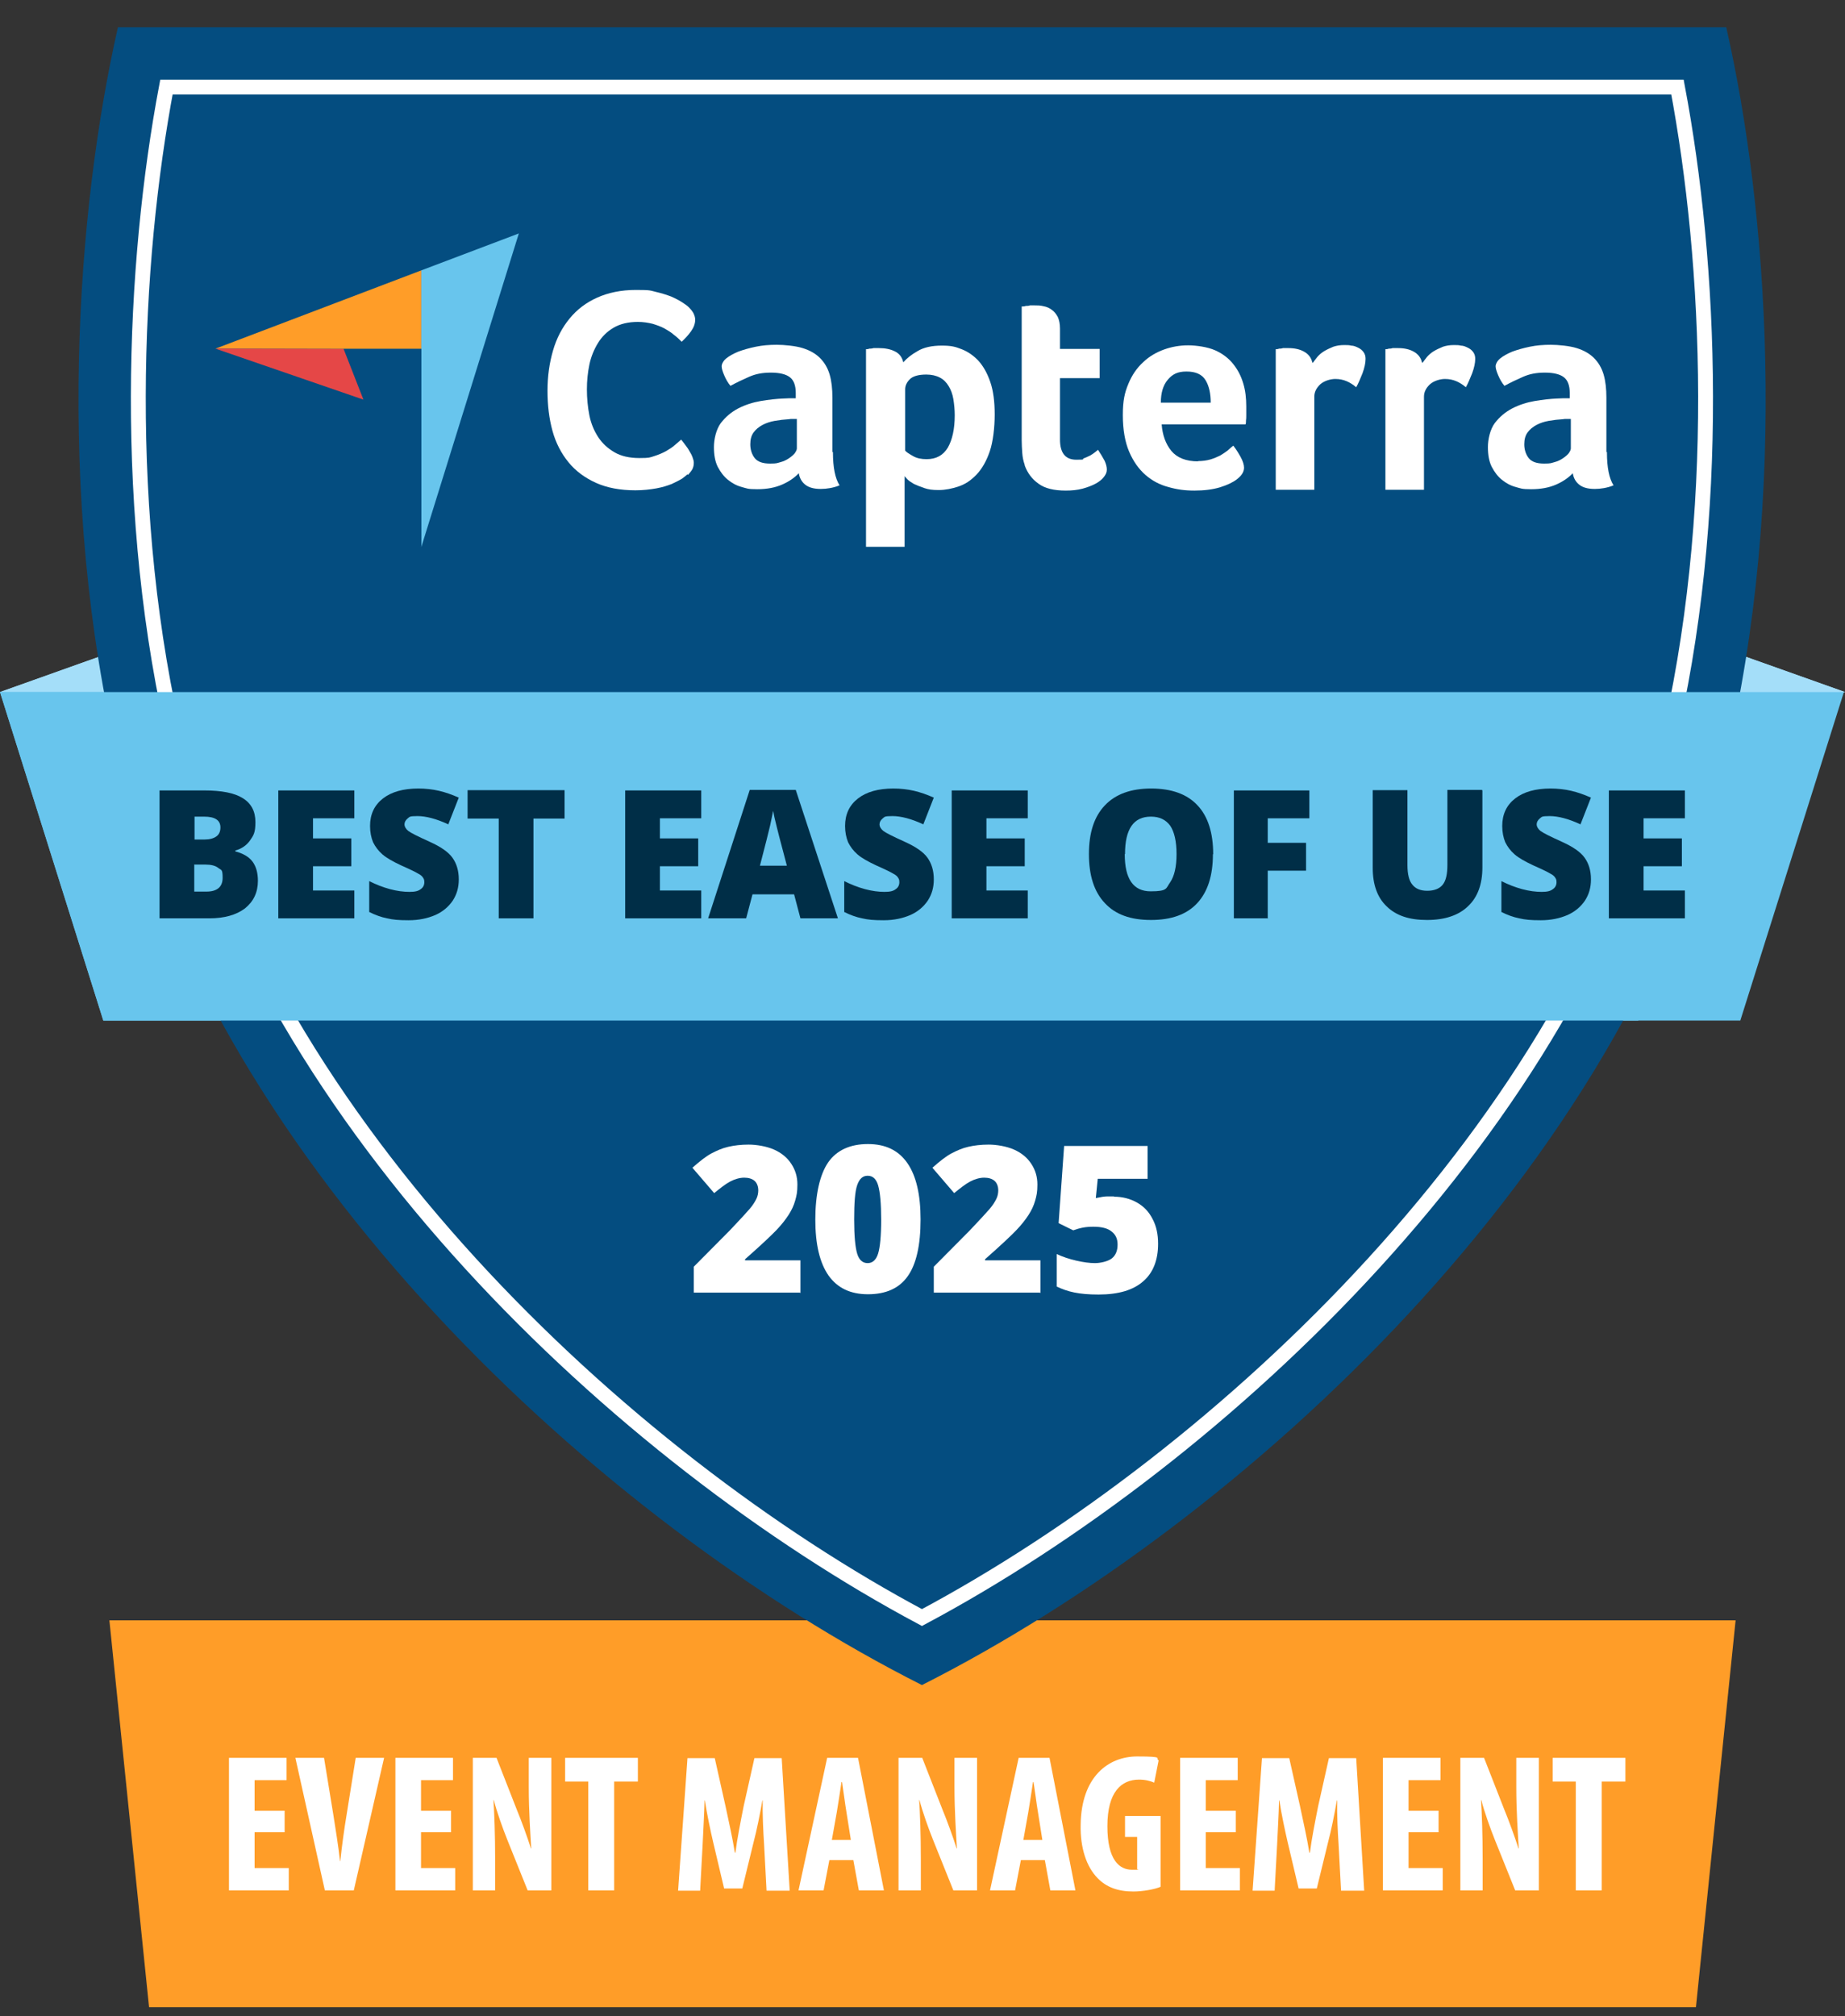 <?xml version="1.0" encoding="UTF-8"?>
<svg id="Full_Color" xmlns="http://www.w3.org/2000/svg" version="1.1" viewBox="0 0 669.6 731.6">
  <rect x="0" y="0" width="669.6" height="731.6" fill="#333333" stroke="none"/>
  <!-- Generator: Adobe Illustrator 29.7.1, SVG Export Plug-In . SVG Version: 2.1.1 Build 8)  -->
  <defs>
    <style>
      .st0 {
        fill: none;
        stroke: #fff;
        stroke-miterlimit: 10;
        stroke-width: 5.4px;
      }

      .st1 {
        fill: #e54747;
      }

      .st2 {
        fill: #fff;
      }

      .st3 {
        fill: #044d80;
      }

      .st4 {
        fill: #002e47;
      }

      .st5 {
        fill: #a4def9;
      }

      .st6 {
        fill: #ff9d28;
      }

      .st7 {
        opacity: 0;
      }

      .st8 {
        fill: #68c5ed;
      }
    </style>
  </defs>
  <polygon class="st6" points="39.7 587.9 629.9 587.9 622.7 658.1 615.5 728.3 54.1 728.3 39.7 587.9"/>
  <polyline class="st5" points="0 251.1 50.8 233 54.9 266.5 0 251.1"/>
  <polyline class="st5" points="669.6 251.1 618.7 233 614.7 266.5 669.6 251.1"/>
  <polyline class="st5" points="0 251.1 50.8 233 54.9 266.5 0 251.1"/>
  <polyline class="st5" points="669.6 251.1 618.7 233 614.7 266.5 669.6 251.1"/>
  <path class="st8" d="M581,251.1H0l37.5,119.2h557.1c-6-39.6-12.7-79.2-13.7-119.2h.1Z"/>
  <path class="st3" d="M626,276.9c-35.2,146.3-174.2,275.3-291.4,334.5-117.2-59.1-256.2-188.1-291.4-334.5-23.5-98-15.2-202-.4-267h583.7c14.8,64.9,23.1,169-.4,267h0Z"/>
  <g class="st7">
    <polygon class="st4" points="188.3 98.3 152.9 212 131.9 158.6 78.2 140.1 188.3 98.3"/>
    <g>
      <path class="st4" d="M249.5,185.6c-.4.4-1.1.9-2,1.6-1,.6-2.2,1.2-3.7,1.9-1.5.6-3.4,1.2-5.6,1.6-2.2.4-4.8.7-7.6.7-5.5,0-10.3-.9-14.3-2.7s-7.4-4.3-10-7.5-4.6-7-5.8-11.4-1.8-9.2-1.8-14.5.7-10.1,2-14.6,3.3-8.3,6-11.6,6-5.8,10-7.6c4-1.8,8.7-2.8,14.1-2.8s5.1.2,7.2.7c2.2.5,4,1.1,5.6,1.7,1.6.7,2.9,1.4,4,2.1s1.9,1.3,2.4,1.8c.6.6,1.1,1.2,1.6,2,.4.8.7,1.6.7,2.5,0,1.4-.5,2.8-1.5,4.2s-2.2,2.7-3.4,3.8c-.8-.8-1.7-1.7-2.8-2.5-1-.9-2.2-1.6-3.4-2.3-1.3-.7-2.7-1.2-4.3-1.7-1.6-.4-3.4-.7-5.4-.7-3.5,0-6.4.7-8.8,2.1-2.4,1.4-4.3,3.3-5.7,5.6s-2.5,4.9-3.1,7.8c-.6,2.9-.9,5.9-.9,9s.3,6.4.9,9.4c.6,3,1.7,5.6,3.2,7.9,1.5,2.3,3.5,4.1,5.9,5.5s5.4,2.1,9.1,2.1,3.7-.2,5.3-.7,3-1.1,4.3-1.8c1.2-.7,2.3-1.4,3.2-2.2s1.7-1.4,2.3-2c.4.5.9,1.1,1.4,1.8s1.1,1.4,1.5,2.2c.5.8.9,1.5,1.2,2.3s.5,1.5.5,2.1c0,.9-.2,1.7-.5,2.3s-.9,1.3-1.6,2.1h0l-.2-.2Z"/>
      <path class="st4" d="M302.3,177.7c0,5.5.8,9.5,2.4,12-1.2.5-2.4.8-3.5,1s-2.2.3-3.3.3c-2.5,0-4.3-.5-5.6-1.5-1.3-1-2.1-2.4-2.4-4.2-1.5,1.6-3.5,3-6,4.1s-5.5,1.7-9.1,1.7-3.7-.3-5.6-.8-3.5-1.4-5-2.6c-1.5-1.2-2.7-2.8-3.7-4.7-1-2-1.4-4.4-1.4-7.2s.8-6.4,2.5-8.7c1.7-2.2,3.8-4,6.3-5.3s5.3-2.2,8.2-2.7c3-.5,5.7-.8,8.1-.9.8,0,1.6-.1,2.4-.1h2.2v-1.9c0-2.7-.7-4.6-2.1-5.7-1.4-1.1-3.7-1.7-6.9-1.7s-5.6.5-7.9,1.5-4.6,2.1-6.8,3.3c-1-1.2-1.7-2.5-2.3-3.9-.6-1.4-.9-2.5-.9-3.2s.5-1.9,1.6-2.8c1.1-.9,2.5-1.7,4.4-2.5,1.9-.7,4-1.3,6.4-1.8s4.9-.7,7.6-.7,6.9.4,9.4,1.2c2.6.8,4.7,2,6.3,3.6,1.6,1.6,2.8,3.6,3.5,6s1,5.2,1,8.4v19.7h.2ZM289.1,165.5h-1.4c-.5,0-1,0-1.4.1-1.7.1-3.4.3-5.1.6s-3.2.8-4.5,1.5-2.4,1.6-3.2,2.7c-.8,1.1-1.2,2.5-1.2,4.3s.5,3.6,1.6,5,3,2,5.6,2,2.5-.2,3.7-.5,2.2-.8,3.1-1.4c.9-.6,1.6-1.2,2.1-1.8.5-.7.8-1.3.8-1.8v-10.7h-.1Z"/>
      <path class="st4" d="M327.9,144.9c1.1-1.3,2.8-2.7,5.1-4,2.3-1.4,5.3-2,8.8-2s4.9.4,7.2,1.3c2.3.9,4.3,2.3,6.1,4.2,1.8,2,3.2,4.5,4.3,7.7,1.1,3.2,1.6,7.1,1.6,11.8s-.6,9.9-1.8,13.4c-1.2,3.5-2.8,6.3-4.8,8.4-2,2.1-4.1,3.5-6.5,4.3s-4.8,1.3-7.2,1.3-3.7-.2-5.2-.7-2.7-1-3.8-1.5c-1-.6-1.8-1.1-2.4-1.7-.5-.6-.9-.9-1-1.2v25.7h-14v-71.7c.3,0,.8-.1,1.2-.2.4,0,.9-.1,1.5-.2h2c2.3,0,4.2.4,5.8,1.2,1.6.8,2.6,2.1,3,3.9h0ZM346.5,164.3c0-2.1-.2-4-.5-5.9-.3-1.8-.9-3.4-1.7-4.7-.8-1.3-1.8-2.4-3.2-3.1-1.3-.7-3-1.1-4.9-1.1-2.9,0-4.9.6-6,1.7-1.1,1.1-1.7,2.3-1.7,3.7v22.2c.5.6,1.5,1.2,2.9,2s3,1.1,4.9,1.1c3.5,0,6-1.4,7.7-4.2,1.6-2.8,2.5-6.7,2.5-11.7h0Z"/>
      <path class="st4" d="M371.9,182.3c-.5-1.4-.8-2.9-.9-4.4s-.2-3.1-.2-4.6v-48.5c.5,0,1,0,1.5-.2.5,0,1,0,1.5-.2h1.6c1.1,0,2.2,0,3.3.3,1.1.2,2.1.6,3,1.3.9.6,1.6,1.5,2.2,2.6.5,1.1.8,2.5.8,4.2v7.4h14.4v10.6h-14.4v22.3c0,4.9,2,7.3,5.9,7.3s1.9-.2,2.7-.5c.9-.3,1.6-.7,2.3-1,.7-.4,1.3-.8,1.8-1.2s.9-.7,1.1-.9c1,1.5,1.8,2.9,2.4,4,.5,1.1.8,2.2.8,3.2s-.4,1.8-1.1,2.7-1.7,1.7-3,2.4-2.9,1.3-4.7,1.8c-1.9.5-3.9.7-6.1.7-4.3,0-7.6-.8-9.9-2.5-2.4-1.7-4-3.9-5-6.6h0v-.2Z"/>
      <path class="st4" d="M434.7,180.9c1.7,0,3.2-.2,4.6-.6,1.3-.4,2.5-.9,3.5-1.4,1-.6,1.9-1.2,2.7-1.8.8-.7,1.4-1.3,2.1-1.8.8,1,1.7,2.4,2.6,4s1.3,3,1.3,4c0,1.5-.9,2.9-2.6,4.2-1.4,1.1-3.5,2.1-6.1,2.9-2.6.8-5.8,1.2-9.3,1.2s-6.4-.4-9.5-1.3c-3.1-.8-5.9-2.3-8.3-4.4-2.4-2.1-4.4-4.9-5.9-8.4s-2.3-8-2.3-13.3.7-8.2,2-11.3c1.3-3.2,3.1-5.8,5.4-7.9,2.2-2.1,4.8-3.6,7.6-4.6,2.8-1,5.7-1.5,8.7-1.5s7.1.6,9.8,1.8c2.7,1.2,4.9,2.9,6.5,4.9,1.7,2.1,2.9,4.4,3.7,7.1.8,2.6,1.1,5.4,1.1,8.4v3.3c0,.6,0,1.2-.1,1.8,0,.6,0,1.1-.2,1.4h-30.4c.3,3.8,1.4,7,3.5,9.6,2.1,2.5,5.3,3.8,9.8,3.8h-.2ZM439.4,159.7c0-3.3-.6-6.1-1.9-8.2-1.3-2.1-3.6-3.1-6.9-3.1s-5.1,1-6.8,3c-1.7,2-2.5,4.8-2.5,8.3h18.1,0Z"/>
      <path class="st4" d="M476.5,145.2c.4-.6,1-1.3,1.6-2.1.7-.8,1.5-1.5,2.5-2.1s2.1-1.1,3.3-1.6c1.2-.4,2.5-.6,3.9-.6s1.7,0,2.6.2c.9.1,1.8.4,2.6.8s1.4.9,1.9,1.6c.5.7.7,1.5.7,2.4,0,1.5-.4,3.3-1.1,5.2-.8,2-1.5,3.7-2.3,5.1-1.2-1-2.3-1.7-3.5-2.2s-2.5-.8-4.1-.8-3.9.6-5.4,1.9c-1.4,1.3-2.2,2.8-2.2,4.5v33.8h-14v-51c.3,0,.8-.1,1.2-.2.4,0,.9-.1,1.4-.2h2c2.2,0,4.1.4,5.7,1.3,1.6.9,2.6,2.2,3,4h.2Z"/>
      <path class="st4" d="M516.3,145.2c.4-.6,1-1.3,1.6-2.1.7-.8,1.5-1.5,2.5-2.1s2.1-1.1,3.3-1.6c1.2-.4,2.5-.6,3.9-.6s1.7,0,2.6.2c.9.1,1.8.4,2.6.8.8.4,1.4.9,1.9,1.6.5.7.7,1.5.7,2.4,0,1.5-.4,3.3-1.1,5.2-.8,2-1.5,3.7-2.3,5.1-1.2-1-2.3-1.7-3.5-2.2s-2.5-.8-4.1-.8-3.9.6-5.4,1.9c-1.4,1.3-2.2,2.8-2.2,4.5v33.8h-14v-51c.3,0,.8-.1,1.2-.2.4,0,.9-.1,1.4-.2h2c2.2,0,4.1.4,5.7,1.3,1.6.9,2.6,2.2,3,4h.2Z"/>
      <path class="st4" d="M583.2,177.7c0,5.5.8,9.5,2.4,12-1.2.5-2.4.8-3.5,1s-2.2.3-3.3.3c-2.5,0-4.3-.5-5.6-1.5s-2.1-2.4-2.4-4.2c-1.5,1.6-3.5,3-6,4.1s-5.5,1.7-9.1,1.7-3.7-.3-5.6-.8c-1.9-.5-3.5-1.4-5-2.6-1.5-1.2-2.7-2.8-3.7-4.7-1-2-1.4-4.4-1.4-7.2s.8-6.4,2.5-8.7c1.7-2.2,3.8-4,6.3-5.3s5.3-2.2,8.2-2.7c3-.5,5.7-.8,8.1-.9.8,0,1.6-.1,2.4-.1h2.2v-1.9c0-2.7-.7-4.6-2.1-5.7-1.4-1.1-3.7-1.7-6.9-1.7s-5.6.5-7.9,1.5c-2.3,1-4.6,2.1-6.8,3.3-1-1.2-1.7-2.5-2.3-3.9s-.9-2.5-.9-3.2.5-1.9,1.6-2.8c1.1-.9,2.5-1.7,4.4-2.5,1.9-.7,4-1.3,6.4-1.8s4.9-.7,7.6-.7,6.9.4,9.4,1.2c2.6.8,4.7,2,6.3,3.6s2.8,3.6,3.5,6,1,5.2,1,8.4v19.7h.2ZM570,165.5h-1.4c-.5,0-1,0-1.4.1-1.7.1-3.4.3-5.1.6-1.7.3-3.2.8-4.5,1.5s-2.4,1.6-3.2,2.7c-.8,1.1-1.2,2.5-1.2,4.3s.5,3.6,1.6,5,3,2,5.6,2,2.5-.2,3.7-.5,2.2-.8,3.1-1.4c.9-.6,1.6-1.2,2.1-1.8.5-.7.8-1.3.8-1.8v-10.7h0Z"/>
    </g>
  </g>
  <g class="st7">
    <path class="st4" d="M291.6,482.8h-38.2v-9.4l12.9-13c3.7-3.8,6.1-6.5,7.2-7.9s1.9-2.6,2.4-3.6c.4-1,.7-2.1.7-3.2s-.4-2.5-1.3-3.2c-.9-.8-2.1-1.2-3.7-1.2s-3.3.5-5,1.4-3.6,2.3-5.7,4.2l-7.8-9.2c2.7-2.4,5-4.2,6.8-5.2s3.9-1.8,6-2.4,4.6-.8,7.3-.8,6.5.6,9.1,1.8c2.7,1.2,4.8,2.9,6.2,5.1,1.5,2.2,2.2,4.7,2.2,7.5s-.3,4-.8,5.7-1.3,3.5-2.4,5.2-2.5,3.5-4.3,5.4-5.6,5.4-11.4,10.7v.4h19.9v11.8h-.1Z"/>
    <path class="st4" d="M336.5,456.5c0,9.3-1.6,16.2-4.7,20.5s-7.9,6.5-14.3,6.5-11-2.3-14.2-6.8-4.8-11.3-4.8-20.2,1.6-16.2,4.7-20.6,7.9-6.6,14.3-6.6,11,2.3,14.2,6.8c3.2,4.6,4.8,11.3,4.8,20.3h0ZM312.6,456.5c0,6,.4,10.1,1.1,12.3.7,2.2,2,3.4,3.7,3.4s3-1.2,3.8-3.5,1.1-6.4,1.1-12.2-.4-9.9-1.1-12.3c-.7-2.3-2-3.5-3.7-3.5s-3,1.1-3.7,3.4-1.1,6.4-1.1,12.4h0Z"/>
    <path class="st4" d="M380.4,482.8h-38.2v-9.4l12.9-13c3.7-3.8,6.1-6.5,7.2-7.9s1.9-2.6,2.4-3.6c.4-1,.7-2.1.7-3.2s-.4-2.5-1.3-3.2c-.9-.8-2.1-1.2-3.7-1.2s-3.3.5-5,1.4-3.6,2.3-5.7,4.2l-7.8-9.2c2.7-2.4,5-4.2,6.8-5.2s3.9-1.8,6-2.4,4.6-.8,7.3-.8,6.5.6,9.1,1.8c2.7,1.2,4.8,2.9,6.2,5.1,1.5,2.2,2.2,4.7,2.2,7.5s-.3,4-.8,5.7-1.3,3.5-2.4,5.2-2.5,3.5-4.3,5.4-5.6,5.4-11.4,10.7v.4h19.9v11.8h-.1Z"/>
    <path class="st4" d="M416.4,482.8h-14.5v-27.9c0-3.4,0-6.5.2-9.3-.9,1.1-2,2.2-3.3,3.4l-6,4.9-7.4-9.1,18.1-14.7h12.8v52.7h0Z"/>
  </g>
  <path class="st0" d="M334.6,586.9c-109.3-58.3-237.6-179.3-270.3-315.1-20.4-84.9-15.9-176.6-3.9-240.2h548.4c12,63.6,16.5,155.3-3.9,240.2-32.7,135.8-161,256.8-270.3,315.1h0Z"/>
  <polygon class="st8" points="581 251.1 92.2 251.1 0 251.1 37.5 370.3 79.2 370.3 594.6 370.3 631.6 370.3 669.2 251.1 581 251.1"/>
  <g>
    <polygon class="st6" points="78.2 126.5 124.7 126.6 152.9 126.6 152.9 98.1 78.2 126.5"/>
    <polygon class="st8" points="152.9 98.1 152.9 198.5 188.3 84.7 152.9 98.1"/>
    <polygon class="st3" points="152.9 126.6 124.7 126.6 152.9 198.5 152.9 126.6"/>
    <polygon class="st1" points="78.2 126.5 131.9 145 124.7 126.6 78.2 126.5"/>
    <g>
      <path class="st2" d="M249.5,172.1c-.4.4-1.1.9-2,1.6-1,.6-2.2,1.2-3.7,1.9-1.5.6-3.4,1.2-5.6,1.6-2.2.4-4.8.7-7.6.7-5.5,0-10.3-.9-14.3-2.7s-7.4-4.3-10-7.5-4.6-7-5.8-11.4-1.8-9.2-1.8-14.5.7-10.1,2-14.6c1.3-4.5,3.3-8.3,6-11.6,2.7-3.3,6-5.8,10-7.6,4-1.8,8.7-2.8,14.1-2.8s5.1.2,7.2.7c2.2.5,4,1.1,5.6,1.7,1.6.7,2.9,1.4,4,2.1s1.9,1.3,2.4,1.8c.6.6,1.1,1.2,1.6,2,.4.8.7,1.6.7,2.5,0,1.4-.5,2.8-1.5,4.2-1,1.4-2.2,2.7-3.4,3.8-.8-.8-1.7-1.7-2.8-2.5-1-.9-2.2-1.6-3.4-2.3-1.3-.7-2.7-1.2-4.3-1.7-1.6-.4-3.4-.7-5.4-.7-3.5,0-6.4.7-8.8,2.1-2.4,1.4-4.3,3.3-5.7,5.6-1.4,2.3-2.5,4.9-3.1,7.8-.6,2.9-.9,5.9-.9,9s.3,6.4.9,9.4c.6,3,1.7,5.6,3.2,7.9,1.5,2.3,3.5,4.1,5.9,5.5s5.4,2.1,9.1,2.1,3.7-.2,5.3-.7,3-1.1,4.3-1.8c1.2-.7,2.3-1.4,3.2-2.2s1.7-1.4,2.3-2c.4.5.9,1.1,1.4,1.8s1.1,1.4,1.5,2.2c.5.8.9,1.5,1.2,2.3s.5,1.5.5,2.1c0,.9-.2,1.7-.5,2.3s-.9,1.3-1.6,2.1"/>
      <path class="st2" d="M302.3,164.1c0,5.5.8,9.5,2.4,12-1.2.5-2.4.8-3.5,1s-2.2.3-3.3.3c-2.5,0-4.3-.5-5.6-1.5-1.3-1-2.1-2.4-2.4-4.2-1.5,1.6-3.5,3-6,4.1s-5.5,1.7-9.1,1.7-3.7-.3-5.6-.8-3.5-1.4-5-2.6c-1.5-1.2-2.7-2.8-3.7-4.7-1-2-1.4-4.4-1.4-7.2s.8-6.4,2.5-8.7c1.7-2.2,3.8-4,6.3-5.3s5.3-2.2,8.2-2.7c3-.5,5.7-.8,8.1-.9.8,0,1.6-.1,2.4-.1h2.2v-1.9c0-2.7-.7-4.6-2.1-5.7-1.4-1.1-3.7-1.7-6.9-1.7s-5.6.5-7.9,1.5-4.6,2.1-6.8,3.3c-1-1.2-1.7-2.5-2.3-3.9-.6-1.4-.9-2.5-.9-3.2s.5-1.9,1.6-2.8c1.1-.9,2.5-1.7,4.4-2.5,1.9-.7,4-1.3,6.4-1.8s4.9-.7,7.6-.7,6.9.4,9.4,1.2c2.6.8,4.7,2,6.3,3.6,1.6,1.6,2.8,3.6,3.5,6s1,5.2,1,8.4v19.7h.2ZM289.1,152h-1.4c-.5,0-1,0-1.4.1-1.7.1-3.4.3-5.1.6s-3.2.8-4.5,1.5-2.4,1.6-3.2,2.7c-.8,1.1-1.2,2.5-1.2,4.3s.5,3.6,1.6,5,3,2,5.6,2,2.5-.2,3.7-.5,2.2-.8,3.1-1.4c.9-.6,1.6-1.2,2.1-1.8.5-.7.8-1.3.8-1.8v-10.7h-.1Z"/>
      <path class="st2" d="M327.9,131.4c1.1-1.3,2.8-2.7,5.1-4,2.3-1.4,5.3-2,8.8-2s4.9.4,7.2,1.3c2.3.9,4.3,2.3,6.1,4.2,1.8,2,3.2,4.5,4.3,7.7,1.1,3.2,1.6,7.1,1.6,11.8s-.6,9.9-1.8,13.4c-1.2,3.5-2.8,6.3-4.8,8.4-2,2.1-4.1,3.5-6.5,4.3s-4.8,1.3-7.2,1.3-3.7-.2-5.2-.7-2.7-1-3.8-1.5c-1-.6-1.8-1.1-2.4-1.7-.5-.6-.9-.9-1-1.2v25.7h-14v-71.7c.3,0,.8,0,1.2-.2.4,0,.9,0,1.5-.2h2c2.3,0,4.2.4,5.8,1.2,1.6.8,2.6,2.1,3,3.9M346.5,150.7c0-2.1-.2-4-.5-5.9-.3-1.8-.9-3.4-1.7-4.7-.8-1.3-1.8-2.4-3.2-3.1-1.3-.7-3-1.1-4.9-1.1-2.9,0-4.9.6-6,1.7-1.1,1.1-1.7,2.3-1.7,3.7v22.2c.5.6,1.5,1.2,2.9,2s3,1.1,4.9,1.1c3.5,0,6-1.4,7.7-4.2,1.6-2.8,2.5-6.7,2.5-11.7"/>
      <path class="st2" d="M371.9,168.7c-.5-1.4-.8-2.9-.9-4.4s-.2-3.1-.2-4.6v-48.5c.5,0,1,0,1.5-.2.5,0,1,0,1.5-.2h1.6c1.1,0,2.2,0,3.3.3,1.1.2,2.1.6,3,1.3.9.6,1.6,1.5,2.2,2.6.5,1.1.8,2.5.8,4.2v7.4h14.4v10.6h-14.4v22.3c0,4.9,2,7.3,5.9,7.3s1.9-.2,2.7-.5c.9-.3,1.6-.7,2.3-1,.7-.4,1.3-.8,1.8-1.2s.9-.7,1.1-.9c1,1.5,1.8,2.9,2.4,4,.5,1.1.8,2.2.8,3.2s-.4,1.8-1.1,2.7-1.7,1.7-3,2.4-2.9,1.3-4.7,1.8c-1.9.5-3.9.7-6.1.7-4.3,0-7.6-.8-9.9-2.5-2.4-1.7-4-3.9-5-6.6"/>
      <path class="st2" d="M434.7,167.3c1.7,0,3.2-.2,4.6-.6,1.3-.4,2.5-.9,3.5-1.4,1-.6,1.9-1.2,2.7-1.8.8-.7,1.4-1.3,2.1-1.8.8,1,1.7,2.4,2.6,4s1.3,3,1.3,4c0,1.5-.9,2.9-2.6,4.2-1.4,1.1-3.5,2.1-6.1,2.9-2.6.8-5.8,1.2-9.3,1.2s-6.4-.4-9.5-1.3c-3.1-.8-5.9-2.3-8.3-4.4-2.4-2.1-4.4-4.9-5.9-8.4s-2.3-8-2.3-13.3.7-8.2,2-11.3c1.3-3.2,3.1-5.8,5.4-7.9,2.2-2.1,4.8-3.6,7.6-4.6,2.8-1,5.7-1.5,8.7-1.5s7.1.6,9.8,1.8c2.7,1.2,4.9,2.9,6.5,4.9,1.7,2.1,2.9,4.4,3.7,7.1.8,2.6,1.1,5.4,1.1,8.4v3.3c0,.6,0,1.2-.1,1.8,0,.6,0,1.1-.2,1.4h-30.4c.3,3.8,1.4,7,3.5,9.6,2.1,2.5,5.3,3.8,9.8,3.8M439.4,146.1c0-3.3-.6-6.1-1.9-8.2-1.3-2.1-3.6-3.1-6.9-3.1s-5.1,1-6.8,3c-1.7,2-2.5,4.8-2.5,8.3h18.1,0Z"/>
      <path class="st2" d="M476.5,131.6c.4-.6,1-1.3,1.6-2.1.7-.8,1.5-1.5,2.5-2.1s2.1-1.1,3.3-1.6c1.2-.4,2.5-.6,3.9-.6s1.7,0,2.6.2c.9,0,1.8.4,2.6.8.8.4,1.4.9,1.9,1.6s.7,1.5.7,2.4c0,1.5-.4,3.3-1.1,5.2-.8,2-1.5,3.7-2.3,5.1-1.2-1-2.3-1.7-3.5-2.2s-2.5-.8-4.1-.8-3.9.6-5.4,1.9c-1.4,1.3-2.2,2.8-2.2,4.5v33.8h-14v-51c.3,0,.8,0,1.2-.2.4,0,.9,0,1.4-.2h2c2.2,0,4.1.4,5.7,1.3,1.6.9,2.6,2.2,3,4"/>
      <path class="st2" d="M516.3,131.6c.4-.6,1-1.3,1.6-2.1.7-.8,1.5-1.5,2.5-2.1s2.1-1.1,3.3-1.6c1.2-.4,2.5-.6,3.9-.6s1.7,0,2.6.2c.9,0,1.8.4,2.6.8s1.4.9,1.9,1.6.7,1.5.7,2.4c0,1.5-.4,3.3-1.1,5.2-.8,2-1.5,3.7-2.3,5.1-1.2-1-2.3-1.7-3.5-2.2s-2.5-.8-4.1-.8-3.9.6-5.4,1.9c-1.4,1.3-2.2,2.8-2.2,4.5v33.8h-14v-51c.3,0,.8,0,1.2-.2.4,0,.9,0,1.4-.2h2c2.2,0,4.1.4,5.7,1.3,1.6.9,2.6,2.2,3,4"/>
      <path class="st2" d="M583.2,164.1c0,5.5.8,9.5,2.4,12-1.2.5-2.4.8-3.5,1s-2.2.3-3.3.3c-2.5,0-4.3-.5-5.6-1.5s-2.1-2.4-2.4-4.2c-1.5,1.6-3.5,3-6,4.1s-5.5,1.7-9.1,1.7-3.7-.3-5.6-.8c-1.9-.5-3.5-1.4-5-2.6-1.5-1.2-2.7-2.8-3.7-4.7-1-2-1.4-4.4-1.4-7.2s.8-6.4,2.5-8.7c1.7-2.2,3.8-4,6.3-5.3s5.3-2.2,8.2-2.7c3-.5,5.7-.8,8.1-.9.8,0,1.6-.1,2.4-.1h2.2v-1.9c0-2.7-.7-4.6-2.1-5.7-1.4-1.1-3.7-1.7-6.9-1.7s-5.6.5-7.9,1.5c-2.3,1-4.6,2.1-6.8,3.3-1-1.2-1.7-2.5-2.3-3.9s-.9-2.5-.9-3.2.5-1.9,1.6-2.8c1.1-.9,2.5-1.7,4.4-2.5,1.9-.7,4-1.3,6.4-1.8s4.9-.7,7.6-.7,6.9.4,9.4,1.2c2.6.8,4.7,2,6.3,3.6s2.8,3.6,3.5,6,1,5.2,1,8.4v19.7h.2ZM570,152h-1.4c-.5,0-1,0-1.4.1-1.7.1-3.4.3-5.1.6-1.7.3-3.2.8-4.5,1.5s-2.4,1.6-3.2,2.7c-.8,1.1-1.2,2.5-1.2,4.3s.5,3.6,1.6,5,3,2,5.6,2,2.5-.2,3.7-.5,2.2-.8,3.1-1.4c.9-.6,1.6-1.2,2.1-1.8.5-.7.8-1.3.8-1.8v-10.7h0Z"/>
    </g>
  </g>
  <g>
    <path class="st4" d="M57.9,286.8h16.2c6.3,0,11,.9,14,2.8,3.1,1.9,4.6,4.8,4.6,8.7s-.7,4.8-2,6.7c-1.3,1.8-3.1,3-5.3,3.6v.3c2.9.8,5,2,6.3,3.8s1.9,4.1,1.9,6.9c0,4.2-1.6,7.5-4.7,10-3.2,2.4-7.5,3.6-12.9,3.6h-18.1s0-46.4,0-46.4ZM70.5,304.6h3.8c1.8,0,3.2-.4,4.2-1.1s1.5-1.8,1.5-3.3c0-2.6-2-3.9-5.9-3.9h-3.5v8.3h0ZM70.5,313.8v9.7h4.4c3.9,0,5.9-1.7,5.9-5s-.5-2.7-1.6-3.6c-1-.8-2.6-1.2-4.6-1.2h-4.2,0Z"/>
    <path class="st4" d="M128.6,333.2h-27.6v-46.4h27.6v10.1h-15v7.3h13.9v10.1h-13.9v8.8h15v10.2h0Z"/>
    <path class="st4" d="M166.5,319.1c0,2.9-.7,5.4-2.2,7.7-1.5,2.2-3.6,4-6.3,5.2-2.8,1.2-6,1.9-9.7,1.9s-5.7-.2-7.8-.7c-2.1-.4-4.3-1.2-6.5-2.3v-11.2c2.4,1.2,4.9,2.2,7.5,2.9,2.6.7,5,1,7.1,1s3.2-.3,4.1-1c.9-.6,1.3-1.5,1.3-2.5s-.2-1.2-.5-1.7-.9-1-1.7-1.4c-.8-.5-2.8-1.5-6.2-3-3-1.4-5.3-2.7-6.8-4s-2.6-2.8-3.4-4.4c-.7-1.7-1.1-3.7-1.1-5.9,0-4.3,1.6-7.6,4.7-10,3.1-2.4,7.4-3.6,12.8-3.6s9.7,1.1,14.7,3.3l-3.8,9.7c-4.3-2-8.1-3-11.2-3s-2.8.3-3.6.9c-.7.6-1.1,1.3-1.1,2.1s.5,1.7,1.4,2.4c.9.7,3.5,2,7.7,3.9,4,1.8,6.8,3.7,8.3,5.8s2.3,4.7,2.3,7.8h0Z"/>
    <path class="st4" d="M193.5,333.2h-12.5v-36.2h-11.3v-10.3h35.2v10.3h-11.3v36.2h0Z"/>
    <path class="st4" d="M254.5,333.2h-27.6v-46.4h27.6v10.1h-15v7.3h13.9v10.1h-13.9v8.8h15v10.2h0Z"/>
    <path class="st4" d="M290.5,333.2l-2.3-8.7h-15.1l-2.3,8.7h-13.8l15.1-46.6h16.7l15.3,46.6h-13.7,0ZM285.6,314.2l-2-7.6c-.5-1.7-1-3.9-1.7-6.6s-1.1-4.6-1.3-5.8c-.2,1.1-.6,2.9-1.1,5.3-.6,2.5-1.8,7.4-3.7,14.6h9.9,0Z"/>
    <path class="st4" d="M338.9,319.1c0,2.9-.7,5.4-2.2,7.7-1.5,2.2-3.6,4-6.3,5.2-2.8,1.2-6,1.9-9.7,1.9s-5.7-.2-7.8-.7c-2.1-.4-4.3-1.2-6.5-2.3v-11.2c2.4,1.2,4.9,2.2,7.5,2.9,2.6.7,5,1,7.1,1s3.2-.3,4.1-1c.9-.6,1.3-1.5,1.3-2.5s-.2-1.2-.5-1.7-.9-1-1.7-1.4c-.8-.5-2.8-1.5-6.2-3-3-1.4-5.3-2.7-6.8-4s-2.6-2.8-3.4-4.4c-.7-1.7-1.1-3.7-1.1-5.9,0-4.3,1.6-7.6,4.7-10s7.4-3.6,12.8-3.6,9.7,1.1,14.7,3.3l-3.8,9.7c-4.3-2-8.1-3-11.2-3s-2.8.3-3.6.9c-.7.6-1.1,1.3-1.1,2.1s.5,1.7,1.4,2.4c.9.7,3.5,2,7.7,3.9,4,1.8,6.8,3.7,8.3,5.8s2.3,4.7,2.3,7.8h0Z"/>
    <path class="st4" d="M373,333.2h-27.6v-46.4h27.6v10.1h-15v7.3h13.9v10.1h-13.9v8.8h15v10.2h0Z"/>
    <path class="st4" d="M440.2,309.9c0,7.8-1.9,13.7-5.7,17.8-3.8,4.1-9.4,6.1-16.8,6.1s-12.9-2-16.7-6.1c-3.9-4.1-5.8-10-5.8-17.8s1.9-13.6,5.8-17.7,9.5-6.1,16.8-6.1,13,2,16.8,6.1c3.8,4,5.7,10,5.7,17.8h0ZM408.2,309.9c0,9,3.1,13.5,9.4,13.5s5.5-1.1,7.1-3.3c1.5-2.2,2.3-5.6,2.3-10.2s-.8-8.1-2.3-10.3c-1.6-2.2-3.9-3.3-7-3.3-6.3,0-9.4,4.5-9.4,13.6h-.1Z"/>
    <path class="st4" d="M460.2,333.2h-12.4v-46.4h27.4v10.1h-15.1v8.9h13.9v10.1h-13.9v17.4h.1Z"/>
    <path class="st4" d="M538,286.8v27.9c0,6.1-1.7,10.8-5.2,14.1-3.4,3.3-8.4,5-14.9,5s-11.2-1.6-14.6-4.9c-3.4-3.2-5.1-7.9-5.1-14v-28.2h12.6v27.2c0,3.3.6,5.7,1.8,7.1,1.2,1.5,3,2.2,5.4,2.2s4.4-.7,5.6-2.2c1.2-1.5,1.7-3.9,1.7-7.2v-27.2h12.5l.2.2Z"/>
    <path class="st4" d="M577.4,319.1c0,2.9-.7,5.4-2.2,7.7-1.5,2.2-3.6,4-6.3,5.2-2.8,1.2-6,1.9-9.7,1.9s-5.7-.2-7.8-.7c-2.1-.4-4.3-1.2-6.5-2.3v-11.2c2.4,1.2,4.9,2.2,7.5,2.9,2.6.7,5,1,7.1,1s3.2-.3,4.1-1c.9-.6,1.3-1.5,1.3-2.5s-.2-1.2-.5-1.7-.9-1-1.7-1.4c-.8-.5-2.8-1.5-6.2-3-3-1.4-5.3-2.7-6.8-4s-2.6-2.8-3.4-4.4c-.7-1.7-1.1-3.7-1.1-5.9,0-4.3,1.6-7.6,4.7-10,3.1-2.4,7.4-3.6,12.8-3.6s9.7,1.1,14.7,3.3l-3.8,9.7c-4.3-2-8.1-3-11.2-3s-2.8.3-3.6.9c-.7.6-1.1,1.3-1.1,2.1s.5,1.7,1.4,2.4c.9.7,3.5,2,7.7,3.9,4,1.8,6.8,3.7,8.3,5.8s2.3,4.7,2.3,7.8h0Z"/>
    <path class="st4" d="M611.5,333.2h-27.6v-46.4h27.6v10.1h-15v7.3h13.9v10.1h-13.9v8.8h15v10.2h0Z"/>
  </g>
  <g>
    <path class="st2" d="M290.3,469h-38.5v-9.4l13-13.1c3.7-3.9,6.1-6.5,7.3-7.9s1.9-2.6,2.4-3.6.7-2.1.7-3.2-.4-2.5-1.3-3.3-2.2-1.2-3.8-1.2-3.4.5-5.1,1.4-3.6,2.4-5.8,4.2l-7.9-9.2c2.7-2.4,5-4.2,6.9-5.2s3.9-1.9,6.1-2.4,4.6-.8,7.4-.8,6.5.6,9.2,1.8,4.8,2.9,6.3,5.2,2.2,4.7,2.2,7.5-.3,4-.8,5.8-1.3,3.5-2.4,5.2-2.5,3.5-4.3,5.4-5.6,5.5-11.5,10.7v.4h20.1v11.8h-.2Z"/>
    <path class="st2" d="M334.1,442.5c0,9.4-1.6,16.3-4.7,20.6-3.1,4.4-8,6.5-14.4,6.5s-11.1-2.3-14.3-6.8c-3.2-4.6-4.8-11.3-4.8-20.3s1.6-16.3,4.7-20.8c3.1-4.4,8-6.6,14.4-6.6s11.1,2.3,14.3,6.9c3.2,4.6,4.8,11.4,4.8,20.5h0ZM310,442.5c0,6,.4,10.1,1.1,12.4s2,3.4,3.8,3.4,3.1-1.2,3.8-3.5,1.1-6.4,1.1-12.3-.4-10-1.1-12.4-2-3.5-3.8-3.5-3,1.1-3.8,3.4-1.1,6.4-1.1,12.5Z"/>
    <path class="st2" d="M377.4,469h-38.5v-9.4l13-13.1c3.7-3.9,6.1-6.5,7.3-7.9s1.9-2.6,2.4-3.6.7-2.1.7-3.2-.4-2.5-1.3-3.3-2.2-1.2-3.8-1.2-3.4.5-5.1,1.4-3.6,2.4-5.8,4.2l-7.9-9.2c2.7-2.4,5-4.2,6.9-5.2s3.9-1.9,6.1-2.4,4.6-.8,7.4-.8,6.5.6,9.2,1.8,4.8,2.9,6.3,5.2,2.2,4.7,2.2,7.5-.3,4-.8,5.8-1.3,3.5-2.4,5.2-2.5,3.5-4.3,5.4-5.6,5.5-11.5,10.7v.4h20.1v11.8h-.2Z"/>
    <path class="st2" d="M404.3,434.2c3,0,5.8.7,8.3,2.1s4.4,3.4,5.7,6c1.4,2.6,2,5.6,2,9,0,5.9-1.8,10.5-5.4,13.6-3.6,3.2-9,4.8-16.2,4.8s-11.2-1-15.2-2.9v-11.8c2.1,1,4.5,1.8,7.1,2.4s4.9.9,6.8.9,4.7-.6,6.1-1.7,2.1-2.8,2.1-5-.7-3.6-2.2-4.8-3.7-1.7-6.6-1.7-4.7.4-7.3,1.3l-5.3-2.6,2-28h30.3v11.9h-18.1l-.7,7c1.9-.4,3.2-.6,4-.6h2.6Z"/>
  </g>
  <g>
    <path class="st2" d="M103.3,664.8h-10.9v13h12.4v8.1h-21.7v-48.1h20.9v8.1h-11.6v11.1h10.9v7.8Z"/>
    <path class="st2" d="M117.9,685.9l-10.7-48.1h10.4l3.4,20.8c.8,5.2,1.8,11.1,2.4,16.7h.1c.6-5.7,1.4-11.5,2.3-16.9l3.3-20.6h10.3l-11,48.1h-10.5Z"/>
    <path class="st2" d="M163.7,664.8h-10.9v13h12.4v8.1h-21.7v-48.1h20.9v8.1h-11.6v11.1h10.9v7.8Z"/>
    <path class="st2" d="M171.6,685.9v-48.1h8.6l7.4,18.9c1.5,3.6,3.8,9.9,5.1,14h.1c-.3-5-.9-13.4-.9-22.3v-10.6h8.2v48.1h-8.6l-7.4-18.4c-1.6-4-3.8-10.1-4.9-14.4h-.1c.3,4.9.6,12.3.6,21.9v10.9h-8.2Z"/>
    <path class="st2" d="M213.6,646.4h-8.5v-8.6h26.4v8.6h-8.6v39.5h-9.4v-39.5Z"/>
    <path class="st2" d="M277.3,669.1c-.3-4.6-.6-10.7-.5-15.9h-.1c-.9,5.1-2.1,11.1-3.1,14.8l-4.2,17.2h-6.6l-4-16.9c-.9-3.9-2.2-9.9-3-15.1h-.1c-.1,5.2-.5,11.3-.7,16.1l-.9,16.7h-8l3.4-48.1h9.9l3.9,17.4c1.3,6.1,2.5,11.4,3.4,16.9h.2c.7-5.4,1.8-10.8,3-16.9l3.9-17.4h9.9l2.9,48.1h-8.4l-.9-16.9Z"/>
    <path class="st2" d="M301,674.9l-2.1,11h-9.1l10.4-48.1h11.2l9.4,48.1h-9.1l-2-11h-8.6ZM308.8,667.6l-1.6-10.1c-.5-2.9-1.1-7.8-1.6-10.9h-.2c-.5,3.2-1.2,8.1-1.7,10.9l-1.8,10.1h6.9Z"/>
    <path class="st2" d="M326.1,685.9v-48.1h8.6l7.4,18.9c1.5,3.6,3.8,9.9,5.1,14h.1c-.3-5-.9-13.4-.9-22.3v-10.6h8.2v48.1h-8.6l-7.4-18.4c-1.6-4-3.8-10.1-4.9-14.4h-.1c.3,4.9.6,12.3.6,21.9v10.9h-8.2Z"/>
    <path class="st2" d="M370.5,674.9l-2.1,11h-9.1l10.4-48.1h11.2l9.4,48.1h-9.1l-2-11h-8.6ZM378.3,667.6l-1.6-10.1c-.5-2.9-1.1-7.8-1.6-10.9h-.2c-.5,3.2-1.2,8.1-1.7,10.9l-1.8,10.1h6.9Z"/>
    <path class="st2" d="M421.2,684.6c-2.1.9-6.4,1.7-9.9,1.7-5.6,0-9.8-1.6-12.9-4.8-4.1-4.1-6.4-11.1-6.2-19.4.2-17.5,10.1-24.8,20.5-24.8s6.3.7,7.8,1.4l-1.6,8.1c-1.4-.6-3.2-1.1-5.5-1.1-6.4,0-11.5,4.4-11.5,16.9s4.5,15.8,8.9,15.8,1.5,0,1.9-.3v-11.6h-4.4v-7.6h12.9v25.7Z"/>
    <path class="st2" d="M448.5,664.8h-10.9v13h12.4v8.1h-21.7v-48.1h20.9v8.1h-11.6v11.1h10.9v7.8Z"/>
    <path class="st2" d="M485.8,669.1c-.3-4.6-.6-10.7-.5-15.9h-.1c-.9,5.1-2.1,11.1-3.1,14.8l-4.2,17.2h-6.6l-4-16.9c-.9-3.9-2.2-9.9-3-15.1h-.1c-.1,5.2-.5,11.3-.7,16.1l-.9,16.7h-8l3.4-48.1h9.9l3.9,17.4c1.3,6.1,2.5,11.4,3.4,16.9h.2c.7-5.4,1.8-10.8,3-16.9l3.9-17.4h9.9l2.9,48.1h-8.4l-.9-16.9Z"/>
    <path class="st2" d="M522.1,664.8h-10.9v13h12.4v8.1h-21.7v-48.1h20.9v8.1h-11.6v11.1h10.9v7.8Z"/>
    <path class="st2" d="M530,685.9v-48.1h8.6l7.4,18.9c1.5,3.6,3.8,9.9,5.1,14h.1c-.3-5-.9-13.4-.9-22.3v-10.6h8.2v48.1h-8.6l-7.4-18.4c-1.6-4-3.8-10.1-4.9-14.4h-.1c.3,4.9.6,12.3.6,21.9v10.9h-8.2Z"/>
    <path class="st2" d="M572,646.4h-8.5v-8.6h26.4v8.6h-8.6v39.5h-9.4v-39.5Z"/>
  </g>
</svg>